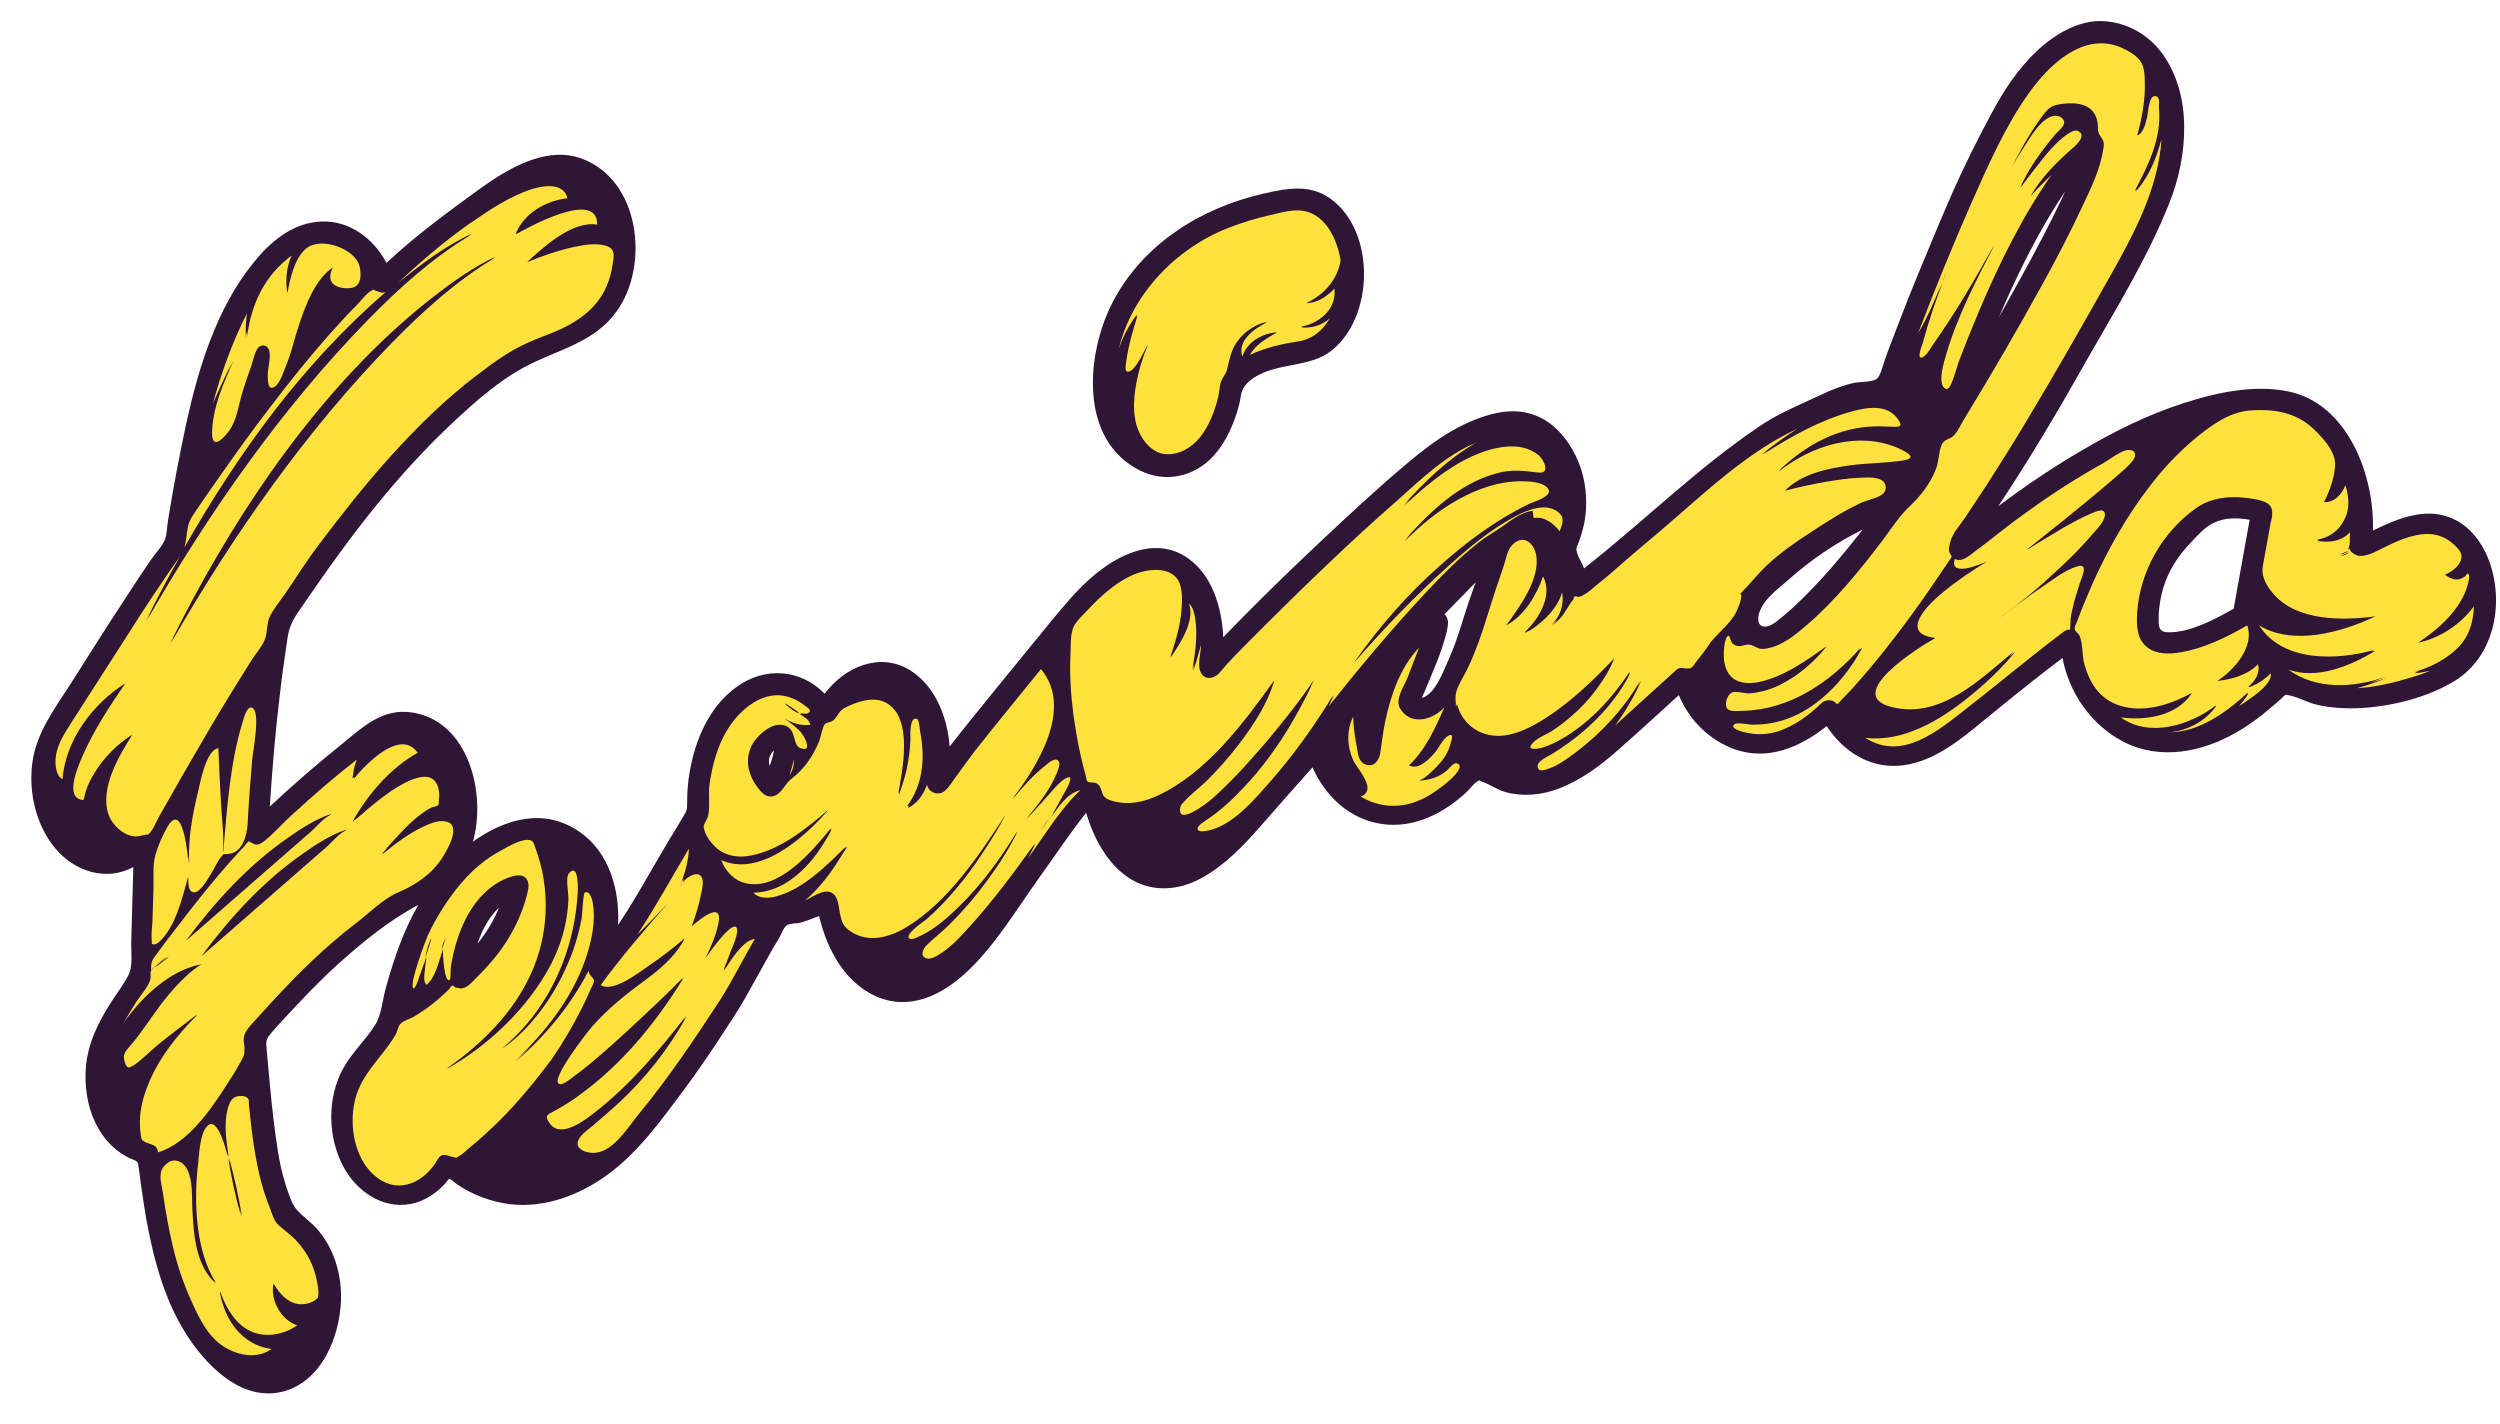<svg xmlns="http://www.w3.org/2000/svg" fill="none" viewBox="0 0 72 41" height="41" width="72">
<path fill="#FFE13E" d="M64.63 17.73C63.89 18.16 61.88 19.13 61.88 17.96C61.88 16.48 62.52 15.72 63.33 14.98C63.94 14.42 64.89 14.66 65.17 14.73L64.63 17.73ZM56.04 12.33C58.37 5.43 60.29 4.08 60.29 4.08C60.29 5.44 56.04 12.33 56.04 12.33ZM50.63 18.34C49.74 17.91 50.63 16.13 54.63 14.46C54.64 14.46 51.53 18.77 50.63 18.34ZM42.69 17.16C42.69 17.16 41.57 21.35 40.56 20.24C40.56 20.24 41.56 17.85 41.37 17.92C41.19 18 39.74 18.5 39.42 21.73C39.42 21.73 39.06 20.12 39.42 19.59C39.42 19.59 37.63 20.85 39.07 22.66C39.07 22.66 38.17 22.57 37.91 21.29C37.91 21.29 41.66 16.39 43.25 15.55L42.69 17.16ZM22.16 22.64C22.16 22.64 21.37 21.92 22.16 21.31C22.96 20.7 22.43 22.57 22.16 22.64ZM13.2 28.18C13.2 28.18 13.34 25.96 14.86 25.53C14.86 25.53 14.7 26.92 13.2 28.18ZM71.49 16.46C71.25 15.62 70.67 15.09 69.98 15.09C69.95 15.09 69.88 15.09 69.85 15.1C69.58 15.13 69.3 15.2 69 15.33C68.78 15.42 68.56 15.53 68.35 15.64C68.3 15.67 68.25 15.69 68.22 15.7C68.2 15.7 68.18 15.71 68.16 15.71C68.12 15.72 68.08 15.73 68.03 15.74C68.31 13.27 66.9 12.13 66.86 12.1C66.36 11.59 65.77 11.49 65.09 11.51C61.7 11.57 57.53 14.99 57.27 15.21C57 15.43 56.73 15.63 56.46 15.82C56.48 15.74 56.49 15.67 56.51 15.59C57.11 14.74 57.69 13.86 58.24 12.97C58.84 11.99 59.45 10.96 60.03 9.92C60.41 9.26 60.79 8.6 61.16 7.94C61.57 7.21 61.94 6.44 62.26 5.61C62.38 5.3 62.47 4.94 62.54 4.55C62.61 4.13 62.63 3.72 62.6 3.33C62.56 2.74 62.38 2.21 62.09 1.78C61.88 1.47 61.51 1.09 60.91 0.96C60.56 0.86 60.19 0.89 59.86 1.05C59.75 1.1 59.64 1.15 59.52 1.2C59.44 1.24 59.37 1.28 59.29 1.33C58.7 1.77 58.18 2.39 57.76 3.16C57.44 3.75 57.14 4.33 56.86 4.9C56.57 5.51 56.3 6.13 56.06 6.72L55.34 8.47C54.99 9.35 54.66 10.22 54.34 11.07C54.32 11.12 54.3 11.18 54.28 11.23C54.23 11.23 54.15 11.23 54.1 11.23C53.55 11.26 53.03 11.41 52.54 11.66L51.66 12.06C51.29 12.23 50.94 12.44 50.6 12.69C50.13 13 49.67 13.34 49.24 13.7C48.9 13.98 46.63 15.91 46.28 16.21C46 16.46 45.71 16.69 45.42 16.9C45.34 16.51 45.2 16.16 44.99 15.87C45.04 15.78 45.08 15.7 45.12 15.6C45.5 14.71 45.47 13.35 44.48 12.49C44.41 12.43 44.34 12.38 44.26 12.34C43.81 12.1 43.3 12.09 42.69 12.33C42.33 12.47 41.93 12.62 41.56 12.9C39.36 14.57 35.14 18.82 34.91 19.13C34.88 19.16 34.86 19.2 34.84 19.23C34.88 18.95 34.9 18.67 34.89 18.4C34.89 18.38 34.89 18.36 34.89 18.34C34.79 16.78 33.95 16.07 33.21 16.12C32.82 16.13 32.41 16.29 32.01 16.58C31.71 16.79 31.41 17.05 31.13 17.35C30.87 17.63 27.67 21.58 27.48 21.86C27.34 22.07 27.19 22.27 27.07 22.43C27.04 22.47 27.01 22.5 26.98 22.54C27.19 21.18 26.75 20.37 26.46 20C26.16 19.62 25.76 19.41 25.35 19.41C24.92 19.41 24.5 19.63 24.09 20.07C24.01 20.16 23.94 20.25 23.88 20.36C23.84 20.43 23.8 20.49 23.76 20.56C23.3 19.88 22.63 19.59 21.93 19.79C21.89 19.8 21.85 19.82 21.81 19.84C21.04 20.17 20.48 20.93 20.22 21.98C20.1 22.48 20.05 22.98 20.08 23.46C19.93 23.7 18.27 26.49 18.18 26.64C17.93 27.03 17.67 27.4 17.39 27.75C17.33 27.82 17.27 27.9 17.21 27.97C17.23 27.91 17.25 27.85 17.27 27.79C17.42 27.28 17.49 26.77 17.46 26.26C17.42 25.38 17.03 24.64 16.43 24.25C15.86 23.86 15.2 23.81 14.55 24.11C14.12 24.31 13.76 24.53 13.45 24.81C13.44 24.82 13.42 24.84 13.4 24.85C12.87 25.36 12.41 26 12.04 26.74C11.73 27.37 11.23 28.92 11.12 29.63C10.92 29.94 10.41 30.51 10.21 30.86C9.81 31.46 9.69 32.29 9.91 33.07C10.12 33.84 10.61 34.37 11.25 34.5C11.33 34.51 11.4 34.52 11.48 34.52C12.02 34.52 12.51 34.18 12.84 33.61C13.09 33.85 13.35 34.05 13.64 34.18C14.09 34.4 14.56 34.52 15.03 34.52H15.16C15.65 34.5 16.14 34.36 16.63 34.12C17.09 33.89 17.52 33.57 17.91 33.18C17.93 33.16 17.96 33.13 17.98 33.11C18.66 32.34 19.33 31.49 19.98 30.58C19.99 30.56 20.01 30.54 20.02 30.53L20.99 29.04C21.06 28.94 21.91 27.41 22.02 27.21C22.16 26.98 22.29 26.75 22.43 26.55C22.45 26.53 22.46 26.5 22.48 26.48C22.67 26.48 22.86 26.45 23.05 26.38C23.3 26.3 23.55 26.19 23.8 26.06C23.85 26.41 23.94 26.75 24.06 27.06C24.23 27.52 24.48 27.9 24.78 28.17C25.36 28.72 26.09 28.85 26.76 28.51C27.17 28.3 27.56 27.99 27.93 27.58C28.23 27.24 28.52 26.86 28.79 26.44C28.79 26.44 30.78 23.68 30.83 23.6C31.01 23.37 31.2 23.14 31.41 22.91C31.42 22.9 31.42 22.9 31.43 22.89C31.43 22.91 31.44 22.92 31.44 22.94C31.6 23.72 31.89 24.35 32.28 24.81C32.63 25.21 33.05 25.42 33.52 25.42C33.84 25.42 34.17 25.32 34.54 25.1C35.04 24.78 35.52 24.37 35.95 23.87C36.3 23.46 37.72 21.86 37.91 21.63C38.13 22.39 38.54 22.97 39.09 23.29C39.42 23.48 39.77 23.58 40.14 23.58C40.36 23.58 40.58 23.55 40.8 23.48C40.82 23.47 40.84 23.47 40.86 23.46C41.39 23.26 41.88 22.91 42.32 22.43C42.4 22.34 42.49 22.25 42.57 22.16C42.79 22.36 43.08 22.53 43.44 22.64C43.9 22.76 44.39 22.72 44.87 22.52C45.22 22.37 45.56 22.18 45.89 21.94C46.2 21.72 48.42 19.69 48.52 19.59C48.53 19.62 48.53 19.65 48.54 19.68C48.72 20.28 49.13 21.08 50.13 21.42C50.15 21.43 50.17 21.43 50.19 21.44C50.62 21.56 51.06 21.53 51.48 21.37C51.81 21.24 52.13 21.04 52.43 20.79C52.53 20.71 52.62 20.62 52.71 20.54C52.86 20.85 53.05 21.12 53.29 21.35C53.32 21.38 53.34 21.4 53.37 21.42C53.73 21.72 54.13 21.87 54.55 21.87C54.57 21.87 54.63 21.87 54.65 21.87C54.99 21.85 55.34 21.75 55.68 21.56C55.94 21.42 56.18 21.25 56.42 21.06C56.58 20.93 56.72 20.82 56.85 20.72C56.87 20.71 56.89 20.69 56.9 20.68C57.37 20.29 57.85 19.9 58.34 19.51C58.78 19.16 59.22 18.82 59.66 18.49C59.66 18.55 59.66 18.62 59.67 18.69C59.74 19.33 60 20.25 60.91 20.95C61.38 21.3 61.89 21.48 62.43 21.48H62.48C62.95 21.47 63.41 21.36 63.85 21.16C64.25 20.98 64.63 20.74 65 20.45C65.3 20.21 65.58 19.96 65.83 19.71C65.86 19.73 65.89 19.74 65.91 19.76C66.29 19.97 66.69 20.11 67.11 20.16C67.47 20.21 67.85 20.21 68.23 20.17C68.59 20.13 68.95 20.06 69.28 19.95L69.62 19.85C69.82 19.79 70.01 19.72 70.2 19.64C70.55 19.5 70.85 19.28 71.1 18.97C71.59 18.3 71.75 17.36 71.49 16.46Z"></path>
<path fill="#FFE13E" d="M32.96 13.28C33.18 13.39 33.4 13.45 33.63 13.45C34.19 13.45 34.72 13.08 35.03 12.49C35.26 12.09 35.41 11.63 35.47 11.12C35.66 10.84 35.89 10.64 36.17 10.52C36.6 10.33 37.03 10.21 37.46 10.17C37.96 10.12 38.42 9.76 38.7 9.18C38.91 8.74 39.01 8.24 38.98 7.72C38.98 7.67 38.97 7.61 38.97 7.56C38.84 6.49 38.2 5.74 37.39 5.74C37.17 5.74 36.98 5.77 36.79 5.83C36.1 5.96 35.41 6.18 34.74 6.49C34.7 6.51 34.66 6.53 34.62 6.56C34.37 6.71 34.11 6.89 33.84 7.09C33.53 7.33 33.24 7.6 32.98 7.89C32.68 8.23 32.43 8.63 32.22 9.08C31.97 9.61 31.82 10.2 31.78 10.81C31.78 10.83 31.78 10.86 31.78 10.89C31.73 11.97 32.19 12.89 32.96 13.28Z"></path>
<path fill="#FFE13E" d="M7.72 39.89C7.34 39.89 6.98 39.76 6.64 39.5C6.39 39.32 6.16 39.09 5.94 38.82C5.76 38.59 5.62 38.39 5.51 38.21C5.08 37.46 4.78 36.63 4.59 35.72C4.43 34.96 4.31 34.2 4.23 33.46C4.22 33.39 4.22 33.32 4.21 33.25C4.2 33.25 4.19 33.25 4.18 33.25C3.54 33.14 3.03 32.62 2.82 31.84C2.66 31.23 2.69 30.57 2.92 29.96C2.96 29.86 3 29.77 3.05 29.69C3.34 29.17 3.66 28.66 4.01 28.15C4.02 27.72 4.03 27.29 4.04 26.86C4.06 26.22 4.08 25.58 4.1 24.93C4.11 24.74 4.12 24.54 4.12 24.35C3.82 24.7 3.44 24.9 3.04 24.91C2.56 24.91 2.16 24.71 1.83 24.34C1.51 23.98 1.28 23.49 1.2 22.93C1.08 22.22 1.22 21.5 1.59 20.91C2.21 19.96 2.8 19.03 3.39 18.11C3.91 17.29 4.46 16.48 5.01 15.68C5.17 14.61 5.38 13.49 5.62 12.36C5.93 10.89 6.42 9.56 7.06 8.41C7.08 8.37 7.11 8.33 7.13 8.29C7.23 8.14 7.35 7.97 7.51 7.78C7.68 7.57 7.86 7.38 8.04 7.22C8.3 6.99 8.59 6.83 8.9 6.75C9.3 6.65 9.68 6.69 10.04 6.88C10.07 6.9 10.1 6.91 10.12 6.93C10.53 7.19 10.84 7.61 11.02 8.11C11.67 7.48 12.34 6.9 13.04 6.37C13.06 6.36 13.07 6.35 13.09 6.33C13.47 6.07 13.84 5.81 14.2 5.54C14.7 5.18 15.24 4.93 15.8 4.79C16.12 4.71 16.52 4.75 16.86 4.93C17.21 5.13 17.51 5.45 17.72 5.86C17.97 6.36 18.07 6.95 18 7.53C17.95 7.97 17.78 8.6 17.23 9.13C17.19 9.17 17.15 9.2 17.11 9.23C16.67 9.56 16.21 9.81 15.74 9.96C15.46 10.05 15.19 10.17 14.95 10.32C14.62 10.53 14.26 10.77 13.93 11.02C13.6 11.27 13.27 11.55 12.96 11.84C12.29 12.46 11.64 13.13 11.05 13.83C10.45 14.54 9.85 15.29 9.28 16.07C9.03 16.46 8.77 16.84 8.51 17.2C8.35 17.43 8.19 17.67 8.03 17.93C7.88 18.84 7.76 19.75 7.67 20.65C7.56 21.69 7.47 22.78 7.41 23.88C7.41 23.93 7.4 23.98 7.4 24.03C7.43 24 7.45 23.98 7.48 23.95C7.91 23.53 8.33 23.14 8.76 22.77C9.18 22.41 9.6 22.05 10.02 21.7C10.03 21.69 10.05 21.68 10.06 21.67C10.18 21.58 10.32 21.46 10.5 21.3C11.08 20.78 11.74 20.69 12.34 21.03C12.94 21.39 13.32 22.05 13.43 22.86C13.53 23.59 13.38 24.32 13.03 24.89C13 24.94 12.96 24.99 12.93 25.04C12.71 25.32 12.44 25.56 12.13 25.74C11.96 25.84 11.78 25.93 11.61 26C11.44 26.11 11.28 26.23 11.11 26.35L10.45 26.85C10.03 27.17 9.63 27.51 9.25 27.86C8.87 28.21 8.5 28.59 8.13 29C7.83 29.31 7.57 29.61 7.33 29.9C7.34 30.07 7.35 30.24 7.36 30.4C7.41 30.89 7.45 31.39 7.49 31.9C7.54 32.4 7.62 32.95 7.71 33.48C7.78 33.9 7.9 34.31 8.06 34.69C8.08 34.74 8.1 34.78 8.11 34.83C8.14 34.91 8.17 34.98 8.2 35.05C8.23 35.07 8.25 35.08 8.28 35.1C8.52 35.28 8.75 35.5 8.95 35.75C9.39 36.28 9.71 37.29 9.3 38.51C9.28 38.58 9.25 38.64 9.22 38.71C8.88 39.46 8.33 39.89 7.72 39.89Z"></path>
<path fill="#2F1536" d="M4.86 27.57C4.7 27.64 4.56 27.75 4.43 27.88C4.48 27.84 4.55 27.8 4.59 27.77C4.68 27.7 4.77 27.63 4.86 27.57Z"></path>
<path fill="#2F1536" d="M4.36 27.96C4.38 27.93 4.41 27.91 4.43 27.88C4.4 27.91 4.37 27.93 4.36 27.96Z"></path>
<path fill="#2F1536" d="M4.55 27.75C4.47 27.81 4.4 27.87 4.37 27.92C4.42 27.86 4.48 27.8 4.55 27.75Z"></path>
<path fill="#2F1536" d="M71.76 16.38C71.58 15.74 71.17 15.12 70.52 14.89C69.78 14.62 69 14.96 68.34 15.28C68.39 13.72 67.63 11.62 65.89 11.27C64.9 11.07 63.81 11.31 62.86 11.62C61.84 11.95 60.88 12.43 59.96 12.97C59.12 13.46 58.32 14 57.55 14.58C58.48 13.18 59.33 11.74 60.15 10.28C60.98 8.83 61.86 7.4 62.48 5.84C63.01 4.51 63.16 2.73 62.25 1.51C61.86 0.99 61.25 0.65 60.6 0.61C59.88 0.56 59.17 0.99 58.66 1.47C58.12 1.98 57.72 2.59 57.37 3.24C56.96 4 56.58 4.76 56.23 5.55C55.87 6.37 55.53 7.2 55.19 8.02C55.02 8.43 54.86 8.84 54.7 9.26C54.56 9.63 54.41 10 54.28 10.37C54.22 10.53 54.16 10.86 54.02 10.93C53.85 11.01 53.56 10.99 53.38 11.03C52.89 11.14 52.45 11.37 51.99 11.58C51.53 11.79 51.08 12 50.67 12.28C48.86 13.5 47.33 15.03 45.62 16.37C45.57 16.22 45.46 16.07 45.42 15.92C45.38 15.78 45.41 15.76 45.47 15.61C45.56 15.36 45.63 15.11 45.66 14.85C45.72 14.34 45.66 13.81 45.47 13.33C45.26 12.8 44.87 12.27 44.35 12.02C43.75 11.73 43.12 11.84 42.52 12.07C41.52 12.46 40.76 13.14 39.96 13.83C39.12 14.57 38.3 15.34 37.49 16.11C36.72 16.84 35.97 17.59 35.23 18.35C35.19 17.48 34.9 16.49 34.11 16.01C33.21 15.47 32.18 15.99 31.47 16.6C31.01 16.99 30.64 17.45 30.25 17.92C29.74 18.54 29.24 19.16 28.73 19.78C28.27 20.35 27.8 20.92 27.35 21.5C27.29 20.68 26.95 19.77 26.22 19.31C25.35 18.76 24.32 19.21 23.75 19.98C23.05 19.26 22.02 19.2 21.22 19.78C20.42 20.35 20.02 21.31 19.86 22.25C19.81 22.53 19.79 22.81 19.79 23.1C19.79 23.28 19.79 23.34 19.7 23.48C19.56 23.72 19.42 23.95 19.27 24.19C18.78 25.01 18.33 25.85 17.8 26.64C17.85 25.65 17.56 24.57 16.71 23.97C15.69 23.25 14.56 23.57 13.62 24.24C14.01 22.88 13.51 20.77 11.87 20.52C11.03 20.39 10.47 20.92 9.87 21.41C9.15 21.99 8.44 22.6 7.77 23.23C7.84 22.15 7.93 21.07 8.06 20C8.12 19.46 8.2 18.92 8.28 18.38C8.32 18.1 8.4 17.92 8.55 17.68C8.7 17.46 8.85 17.25 9 17.03C10.19 15.3 11.47 13.65 13 12.21C13.71 11.54 14.51 10.83 15.41 10.42C16.27 10.02 17.19 9.78 17.77 8.95C18.71 7.63 18.43 5.19 16.76 4.57C15.74 4.19 14.64 4.85 13.83 5.43C12.89 6.11 11.98 6.78 11.13 7.57C10.76 6.87 10.07 6.35 9.26 6.38C8.43 6.41 7.78 6.96 7.29 7.58C6.25 8.86 5.72 10.58 5.37 12.17C5.17 13.1 4.99 14.04 4.84 14.98C4.81 15.15 4.81 15.39 4.75 15.54C4.67 15.74 4.47 15.94 4.35 16.12C4.08 16.51 3.82 16.91 3.56 17.31C3.04 18.1 2.54 18.9 2.03 19.7C1.57 20.42 1.04 21.11 0.93 21.98C0.82 22.83 1.04 23.77 1.59 24.43C2.14 25.09 3.05 25.4 3.84 24.97C3.82 25.68 3.8 26.39 3.78 27.1C3.77 27.41 3.84 27.83 3.69 28.1C3.53 28.41 3.3 28.69 3.12 28.99C2.8 29.52 2.55 30.03 2.48 30.66C2.42 31.26 2.51 31.89 2.79 32.42C3.01 32.85 3.37 33.21 3.82 33.39C3.99 33.46 3.97 33.48 4 33.67C4.02 33.82 4.04 33.97 4.06 34.12C4.11 34.46 4.16 34.81 4.22 35.15C4.44 36.34 4.77 37.56 5.46 38.57C6.05 39.44 7.05 40.4 8.21 40.06C9.28 39.74 9.78 38.49 9.82 37.46C9.84 36.95 9.74 36.44 9.52 35.98C9.43 35.79 9.31 35.61 9.18 35.45C8.99 35.21 8.72 35.05 8.53 34.82C8.38 34.64 8.3 34.33 8.22 34.1C8.12 33.78 8.05 33.46 8 33.13C7.9 32.5 7.83 31.86 7.77 31.22C7.74 30.85 7.7 30.49 7.67 30.12C7.66 29.93 7.7 29.89 7.82 29.74C7.94 29.61 8.05 29.47 8.18 29.34C8.68 28.8 9.18 28.27 9.72 27.78C10.42 27.15 11.21 26.5 12.05 26.06C11.62 26.8 11.35 27.6 11.12 28.42C11.02 28.76 10.99 29.22 10.81 29.51C10.54 29.94 10.16 30.29 9.9 30.74C9.41 31.61 9.43 32.75 9.9 33.62C10.31 34.37 11.14 34.9 12 34.63C12.2 34.57 12.39 34.46 12.56 34.33C12.65 34.26 12.73 34.18 12.81 34.1C12.81 34.1 12.92 33.95 12.94 33.95C12.98 33.95 13.12 34.08 13.15 34.1C13.6 34.41 14.14 34.61 14.68 34.68C15.69 34.8 16.69 34.42 17.5 33.83C18.39 33.18 19.06 32.24 19.71 31.37C20.08 30.87 20.43 30.36 20.77 29.84C21.01 29.47 21.26 29.1 21.48 28.71C21.74 28.25 21.99 27.79 22.25 27.33C22.31 27.23 22.37 27.13 22.43 27.03C22.49 26.93 22.57 26.7 22.67 26.64C22.76 26.59 22.96 26.6 23.06 26.57C23.24 26.52 23.42 26.45 23.59 26.38C23.82 27.37 24.38 28.41 25.4 28.76C26.37 29.09 27.28 28.55 27.95 27.89C28.72 27.13 29.29 26.17 29.92 25.29C30.37 24.67 30.8 24.01 31.28 23.41C31.49 24.11 31.87 24.85 32.49 25.27C33.14 25.71 33.93 25.66 34.6 25.29C35.26 24.93 35.8 24.37 36.29 23.81C36.79 23.24 37.29 22.67 37.8 22.1C38.17 22.93 38.86 23.59 39.79 23.73C40.73 23.87 41.61 23.41 42.27 22.78C42.35 22.7 42.45 22.56 42.54 22.51C42.63 22.46 42.56 22.46 42.68 22.51C42.91 22.59 43.11 22.74 43.35 22.81C43.85 22.95 44.39 22.9 44.87 22.72C45.53 22.47 46.08 22.06 46.6 21.6C47.19 21.08 47.77 20.55 48.35 20.02C48.65 20.74 49.22 21.31 49.96 21.58C50.93 21.92 51.86 21.51 52.61 20.91C52.95 21.44 53.47 21.87 54.1 22.01C54.76 22.16 55.43 21.94 55.99 21.6C56.57 21.25 57.08 20.78 57.61 20.36C58.2 19.88 58.79 19.41 59.4 18.95C59.59 19.96 60.23 20.88 61.15 21.36C62.21 21.91 63.44 21.66 64.43 21.08C64.69 20.93 64.93 20.76 65.16 20.58C65.28 20.48 65.4 20.38 65.52 20.28C65.58 20.23 65.63 20.18 65.69 20.13C65.82 20.01 65.79 19.99 65.95 20.03C66.22 20.09 66.47 20.24 66.74 20.3C67.05 20.37 67.37 20.4 67.69 20.4C68.62 20.4 69.77 20.15 70.59 19.67C71.73 19.05 72.11 17.62 71.76 16.38ZM6.11 12.4C6.14 11.71 6.44 11 6.74 10.38C6.68 10.5 6.62 10.62 6.56 10.74C6.61 10.62 6.67 10.5 6.72 10.38C6.5 10.79 6.31 11.21 6.13 11.63C6.37 10.74 6.69 9.86 7.11 9.03C7.08 9.26 7.07 9.49 7.08 9.73C7.09 9.66 7.1 9.58 7.12 9.51C7.12 9.57 7.12 9.63 7.12 9.69C7.23 8.76 7.63 7.92 8.4 7.36C8.25 7.69 8.21 8.09 8.28 8.45C8.28 8.44 8.28 8.44 8.28 8.44C8.35 8.03 8.49 7.4 8.84 7.14C9.26 6.82 10.21 7.16 10.35 7.65C10.41 7.87 10.42 8.2 10.17 8.28C10.01 8.33 9.73 8.3 9.6 8.18C9.46 8.05 9.51 7.84 9.59 7.7C9.08 8.04 8.81 8.77 8.62 9.33C8.48 9.74 8.4 10.15 8.23 10.55C8.17 10.7 8.06 11.05 7.91 11.14C7.73 11.25 7.72 11.03 7.71 10.87C7.7 10.63 7.8 10.35 7.76 10.12C7.73 9.97 7.58 9.89 7.45 10C7.34 10.1 7.29 10.39 7.24 10.53C7.15 10.77 7.07 11.02 6.99 11.27C6.87 11.65 6.83 12.1 6.59 12.42C6.37 12.71 6.08 12.95 6.11 12.4ZM5.42 15.14C5.46 14.97 5.55 14.85 5.65 14.7C5.84 14.42 6.03 14.14 6.23 13.86C6.74 13.13 7.26 12.4 7.81 11.69C8.34 10.99 8.89 10.31 9.47 9.65C9.74 9.35 10.01 9.05 10.29 8.77C10.4 8.66 10.56 8.44 10.7 8.37C10.81 8.32 10.72 8.34 10.84 8.38C10.94 8.41 11 8.45 11.11 8.41C8.73 10.46 6.85 13.06 5.31 15.77C5.37 15.58 5.37 15.35 5.42 15.14ZM3.13 23.47C2.86 22.7 3.43 21.77 3.81 21.16C3.38 21.42 2.97 21.84 2.71 22.28C2.61 22.44 2.53 22.61 2.47 22.79C2.45 22.84 2.43 23.02 2.39 23.04C2.37 23.05 2.32 23.02 2.3 23.02C1.88 22.88 2.28 22 2.37 21.79C2.69 21.05 3.16 20.33 3.61 19.68C2.67 20.27 1.89 21.31 1.8 22.44C1.65 22.37 1.62 22.17 1.6 22.03C1.57 21.57 1.8 21.21 2.03 20.85C2.57 20 3.12 19.16 3.66 18.31C4.15 17.53 4.66 16.77 5.19 16.01C4.84 16.63 4.51 17.26 4.2 17.89C4.25 17.81 4.29 17.73 4.34 17.65C4.31 17.72 4.27 17.79 4.24 17.85C6.01 14.77 8.11 11.76 10.59 9.22C11.49 8.3 12.46 7.42 13.57 6.76C13.54 6.77 13.51 6.79 13.48 6.8C13.52 6.77 13.57 6.74 13.61 6.72C12.84 7.07 12.13 7.61 11.47 8.14C12.11 7.54 12.81 6.94 13.51 6.45C14.08 6.06 14.67 5.65 15.34 5.44C15.66 5.34 16.25 5.26 16.34 5.71C15.72 5.78 15.09 6.14 14.85 6.74C14.87 6.72 14.88 6.72 14.87 6.74C15.14 6.59 17.21 5.42 17.2 6.47C16.49 6.35 15.67 7.1 15.19 7.54C15.2 7.54 15.2 7.54 15.18 7.55C15.62 7.37 16.08 7.21 16.54 7.11C16.84 7.05 17.22 6.98 17.51 7.1C17.74 7.2 17.67 7.43 17.64 7.64C17.61 7.84 17.56 8.03 17.48 8.22C17.29 8.68 16.96 9.01 16.54 9.27C16.11 9.54 15.64 9.67 15.18 9.88C14.67 10.11 14.21 10.44 13.77 10.78C12.85 11.47 12.03 12.28 11.26 13.13C10.51 13.96 9.82 14.84 9.15 15.73C8.81 16.18 8.51 16.67 8.19 17.13C8.05 17.33 7.86 17.56 7.76 17.78C7.67 17.99 7.71 18.25 7.61 18.46C7.51 18.67 7.33 18.87 7.21 19.07C7.06 19.31 6.91 19.55 6.76 19.79C6.49 20.23 6.22 20.67 5.96 21.12C5.49 21.92 5.03 22.72 4.58 23.52C4.5 23.66 4.43 23.86 4.32 23.98C4.24 24.07 4.3 24.02 4.2 24.04C4.1 24.06 3.99 24.09 3.9 24.09C3.57 24.08 3.23 23.76 3.13 23.47ZM5.42 25.25C5.25 25.85 5.06 26.7 4.58 27.13C4.55 27.16 4.48 27.2 4.44 27.2C4.34 27.19 4.38 27.17 4.37 27.08C4.35 26.91 4.38 26.72 4.39 26.55C4.4 26.23 4.41 25.91 4.42 25.59C4.43 25.27 4.39 24.91 4.48 24.61C4.56 24.33 4.69 24.04 4.83 23.8C5.27 23.06 5.41 24.63 5.43 24.89C5.43 24.81 5.42 24.72 5.43 24.64C5.44 24.71 5.44 24.79 5.45 24.86C5.41 24.18 5.54 23.47 5.7 22.82C5.76 22.57 5.93 21.59 6.29 21.55C6.31 22.05 6.33 22.55 6.36 23.05C6.38 23.53 6.46 24.05 6.42 24.53C6.42 24.52 6.42 24.52 6.43 24.52C6.43 24.53 6.43 24.54 6.43 24.56C6.43 24.55 6.43 24.53 6.43 24.52C6.54 23.29 6.62 22 6.98 20.82C7.01 20.73 7.1 20.33 7.25 20.38C7.53 20.46 7.27 21.7 7.26 21.91C7.21 22.52 7.16 23.14 7.13 23.75C7.11 24.06 6.98 24.55 6.6 24.59C6.38 24.62 6.48 24.55 6.36 24.69C6.24 24.84 6.16 25.05 6.05 25.21C5.97 25.33 5.76 25.72 5.58 25.7C5.39 25.68 5.43 25.36 5.42 25.25C5.42 25.29 5.42 25.29 5.42 25.25ZM7.77 34.78C7.84 34.96 7.88 35.15 8.03 35.29C8.21 35.45 8.4 35.58 8.56 35.76C8.86 36.09 9.05 36.47 9.13 36.91C9.15 37.02 9.18 37.16 9.17 37.27C9.15 37.42 9.17 37.36 9.08 37.44C9 37.51 8.85 37.55 8.75 37.56C8.35 37.6 8.06 37.28 7.88 36.97C7.77 37.42 8.09 38.02 8.56 38.17C8.2 38.42 7.71 38.53 7.29 38.37C6.82 38.19 6.53 37.71 6.36 37.25C6.42 37.36 6.33 37.14 6.34 37.25C6.35 37.3 6.36 37.35 6.37 37.4C6.42 37.58 6.48 37.76 6.57 37.93C6.82 38.42 7.26 38.78 7.82 38.85C7.33 39.21 6.62 38.98 6.22 38.61C5.89 38.3 5.67 37.83 5.49 37.42C5.28 36.95 5.11 36.45 4.99 35.95C4.86 35.42 4.77 34.88 4.69 34.35C4.66 34.12 4.55 33.82 4.7 33.62C4.81 33.48 4.95 33.38 5.13 33.44C5.59 33.59 5.52 34.45 5.54 34.82C5.58 35.56 5.63 36.44 6.22 36.97C6.2 36.94 6.12 36.85 6.21 36.93C5.8 36.28 5.67 35.42 5.65 34.67C5.64 34.27 5.66 33.87 5.71 33.47C5.74 33.21 5.76 32.62 5.98 32.42C6.28 32.14 6.52 33.17 6.57 33.33C6.56 33.29 6.56 33.24 6.55 33.2C6.56 33.24 6.58 33.29 6.59 33.33C6.52 32.89 6.44 32.37 6.56 31.93C6.59 31.81 6.64 31.67 6.76 31.6C6.84 31.56 6.98 31.55 7.06 31.58C7.19 31.64 7.16 31.67 7.17 31.82C7.27 32.81 7.39 33.85 7.77 34.78ZM11.47 25.7C11.04 25.88 10.62 26.31 10.25 26.59C9.4 27.24 8.64 27.98 7.91 28.77C7.73 28.97 7.55 29.16 7.37 29.36C7.23 29.52 7.05 29.68 7.02 29.89C7.01 30.01 7.05 30.13 7.04 30.25C7.04 30.4 7 30.46 6.92 30.6C6.8 30.82 6.67 31.03 6.53 31.24C6.07 31.96 5.42 32.92 4.55 33.19C4.53 32.95 4.33 32.97 4.18 32.89C4.06 32.83 4.07 32.79 4.05 32.65C4.04 32.57 4.03 32.48 4.03 32.39C4.02 32.03 4.1 31.67 4.23 31.33C4.53 30.52 5.09 29.82 5.7 29.21C5.68 29.22 5.59 29.31 5.66 29.23C5.27 29.52 4.88 29.82 4.5 30.13C4.35 30.25 3.83 30.78 3.69 30.74C3.62 30.72 3.57 30.53 3.57 30.47C3.56 30.31 3.66 30.23 3.75 30.12C4.06 29.76 4.32 29.35 4.61 28.96C4.94 28.52 5.39 28.02 5.8 27.77C4.87 27.95 4.07 28.73 3.55 29.47C3.68 29.25 3.81 29.04 3.94 28.83C4.06 28.65 4.27 28.42 4.33 28.21C4.35 28.14 4.32 28.02 4.35 27.96L4.36 27.95L4.35 27.96C4.35 27.95 4.36 27.93 4.37 27.91C4.37 27.92 4.36 27.92 4.35 27.93C4.35 27.75 4.36 27.67 4.48 27.52C4.58 27.38 4.69 27.24 4.79 27.1C5.04 26.78 5.29 26.45 5.54 26.13C6.01 25.53 6.5 24.94 7.02 24.39C7.05 24.36 7.13 24.24 7.17 24.23C7.16 24.23 7.34 24.32 7.34 24.32C7.46 24.34 7.54 24.28 7.63 24.21C7.91 23.98 8.16 23.69 8.44 23.44C9.03 22.9 9.64 22.37 10.27 21.88C10.23 22.01 10.18 22.16 10.17 22.3C10.17 22.36 10.11 22.48 10.2 22.37C10.2 22.39 10.2 22.41 10.19 22.43C10.49 22.06 11.52 20.95 12.03 21.68C11.24 22.12 10.59 22.88 10.15 23.67C10.22 23.61 10.17 23.65 10.28 23.57C10.38 23.49 10.48 23.4 10.58 23.31C10.75 23.17 10.92 23.03 11.1 22.9C11.33 22.73 11.58 22.57 11.85 22.46C12.08 22.37 12.39 22.29 12.55 22.53C12.65 22.67 12.66 22.89 12.64 23.05C12.64 23.08 12.64 23.16 12.62 23.19C12.6 23.22 12.46 23.24 12.42 23.26C12.29 23.32 12.18 23.41 12.07 23.49C11.8 23.7 11.57 23.95 11.34 24.2C11.26 24.29 11.17 24.38 11.1 24.48C11.08 24.5 10.96 24.62 11.05 24.55C11.03 24.57 11.01 24.59 10.99 24.62C11.37 24.31 11.77 24 12.21 23.8C12.4 23.71 12.66 23.6 12.88 23.67C13.28 23.79 12.89 24.47 12.74 24.7C12.44 25.18 11.96 25.49 11.47 25.7ZM14.4 32.26C14.11 32.55 13.8 32.83 13.48 33.09C13.4 33.16 13.32 33.24 13.23 33.29C13.16 33.33 13.13 33.35 13.13 33.36C13.13 33.35 13.14 33.34 13.08 33.33C12.89 33.3 12.73 33.16 12.6 33.4C12.24 34.03 11.52 34.4 10.88 33.93C10.26 33.48 10.07 32.57 10.19 31.85C10.32 30.99 10.96 30.52 11.38 29.82C11.45 29.71 11.46 29.54 11.55 29.47C11.63 29.39 11.8 29.35 11.9 29.29C12.25 29.09 12.58 28.83 12.87 28.55C12.9 28.52 12.93 28.5 12.95 28.47C13 28.37 13.05 28.36 13.11 28.44C13.18 28.44 13.24 28.48 13.32 28.46C13.5 28.43 13.66 28.21 13.79 28.09C14.09 27.79 14.36 27.47 14.59 27.11C14.85 26.7 15.06 26.24 15.18 25.76C15.2 25.67 15.23 25.56 15.22 25.47C15.16 25.04 14.67 25.25 14.43 25.37C13.96 25.62 13.62 26.04 13.39 26.51C13.18 26.94 13.05 27.41 12.98 27.88C12.98 27.91 12.98 28.19 12.96 28.21C12.8 28.37 12.74 27.44 12.76 27.32C12.69 27.53 12.56 28.08 12.36 28.29C12.28 28.38 12.28 28.39 12.23 28.27C12.2 28.17 12.23 28.01 12.24 27.9C12.25 27.84 12.25 27.77 12.26 27.71C12.26 27.69 12.3 27.52 12.27 27.62C12.3 27.45 12.23 27.72 12.21 27.76C12.17 27.87 12.13 27.98 12.09 28.09C12.05 28.2 12.01 28.37 11.92 28.47C11.74 28.44 12.27 27.05 12.32 26.94C12.57 26.41 12.89 25.9 13.27 25.45C13.6 25.06 13.98 24.73 14.44 24.49C14.64 24.38 15.05 24.13 15.28 24.2C15.37 24.22 15.38 24.32 15.42 24.42C15.86 25.6 15.81 26.93 15.28 28.07C14.77 29.18 13.88 30.06 12.9 30.75C12.92 30.74 12.94 30.73 12.96 30.71C12.93 30.74 12.89 30.76 12.86 30.79C13.98 30.16 15.02 29.2 15.69 28.09C15.95 27.66 16.15 27.2 16.26 26.72C16.32 26.45 16.36 26.18 16.37 25.91C16.38 25.74 16.28 25.28 16.38 25.16C16.65 24.83 16.65 25.53 16.64 25.68C16.62 26.05 16.57 26.43 16.49 26.79C16.2 28.1 15.52 29.32 14.47 30.18C14.6 30.09 14.72 29.98 14.84 29.87C14.72 29.99 14.59 30.1 14.46 30.21C15.28 29.63 15.92 28.74 16.32 27.83C16.52 27.39 16.66 26.93 16.75 26.46C16.77 26.36 16.79 25.74 16.84 25.71C16.98 25.62 17.06 25.92 17.07 25.99C17.17 26.53 17.03 27.15 16.85 27.66C16.46 28.77 15.7 29.73 14.85 30.54C15.01 30.4 15.16 30.26 15.31 30.11C15.16 30.27 15 30.43 14.84 30.58C15.69 29.86 16.44 28.95 16.95 27.96C16.96 28.1 17.11 28.16 17.11 28.25C17.11 28.31 17.04 28.42 17.02 28.47C16.94 28.65 16.86 28.83 16.77 29.01C16.51 29.53 16.21 30.04 15.88 30.52C15.42 31.13 14.94 31.72 14.4 32.26ZM13.75 27.18C13.87 26.82 14.07 26.42 14.37 26.14C14.25 26.44 14.06 26.8 13.75 27.18ZM20.74 28.8C20 29.93 19.26 31.04 18.4 32.08C18.09 32.46 17.68 33.15 17.15 33.2C16.91 33.23 16.51 33.09 16.67 32.81C16.75 32.66 16.93 32.54 17.06 32.43C17.29 32.23 17.53 32.03 17.76 31.82C18.57 31.08 19.25 30.22 19.78 29.26C19.74 29.31 19.7 29.36 19.67 29.4C19.7 29.36 19.72 29.31 19.75 29.27C18.98 30.26 18.13 31.26 17.14 32.03C16.86 32.25 16.15 32.81 15.83 32.35C15.68 32.13 15.75 32.11 15.94 32.01C16.22 31.86 16.49 31.69 16.74 31.5C17.94 30.62 18.91 29.43 19.69 28.16C19.67 28.18 19.65 28.2 19.63 28.21C19.67 28.15 19.61 28.22 19.6 28.23C19.54 28.28 19.49 28.34 19.44 28.39C19.25 28.58 19.06 28.76 18.86 28.95C18.33 29.45 17.8 29.95 17.25 30.42C17.02 30.62 16.79 30.81 16.54 30.99C16.46 31.05 16.22 31.26 16.11 31.22C15.81 31.12 16.96 29.67 17.04 29.58C17.46 29.1 17.94 28.7 18.46 28.32C18.95 27.96 19.44 27.58 19.72 27.02C19.39 27.3 19.05 27.57 18.69 27.81C18.41 28 17.66 28.6 17.3 28.37C17.9 27.55 18.57 26.77 19.24 26.01C19.09 26.17 19.17 26.09 19.2 26.05C18.93 26.34 18.65 26.63 18.36 26.91C18.89 26.11 19.35 25.26 19.84 24.44C19.83 24.77 19.74 25.11 19.62 25.41C19.65 25.36 19.73 25.23 19.66 25.42C19.75 25.28 20.08 25.06 20.2 25.25C20.28 25.37 20.22 25.62 20.19 25.75C20.13 26.07 20.03 26.38 19.92 26.68C20.11 26.51 20.83 25.9 20.69 26.6C20.62 26.94 20.47 27.28 20.32 27.59C20.38 27.51 21.06 26.52 21.21 26.71C21.3 26.83 21.09 27.29 21.04 27.41C20.98 27.58 20.91 27.76 20.84 27.93C20.91 27.84 20.85 27.94 20.84 27.97C21.02 27.71 21.37 27.09 21.74 27.04C21.4 27.62 21.1 28.23 20.74 28.8ZM30.59 23.34C30.24 23.78 29.93 24.27 29.6 24.73C29.68 24.58 29.76 24.43 29.83 24.28C29.8 24.32 29.78 24.35 29.75 24.39C29.76 24.36 29.78 24.34 29.79 24.31C29.21 25.12 28.61 25.93 27.94 26.67C27.67 26.97 27.38 27.29 27.03 27.5C26.95 27.55 26.79 27.64 26.68 27.6C26.48 27.54 26.59 27.31 26.69 27.22C26.91 27 27.17 26.81 27.39 26.58C27.76 26.21 28.1 25.81 28.41 25.39C28.75 24.93 29.07 24.44 29.32 23.92C29.3 23.96 29.27 24 29.25 24.03C29.26 24 29.28 23.98 29.29 23.95C28.82 24.72 28.28 25.46 27.64 26.09C27.3 26.42 26.93 26.76 26.49 26.96C26.43 26.99 26.28 27.07 26.21 27.04C25.99 26.95 26.6 26.54 26.69 26.47C27.3 25.93 27.82 25.29 28.27 24.61C28.52 24.24 28.76 23.85 28.97 23.45C28.23 24.58 27.33 25.96 26.11 26.7C25.62 27 25 27.17 24.49 26.82C24.3 26.69 24.25 26.58 24.2 26.35C24.15 26.15 24.16 25.82 23.95 25.71C23.72 25.59 23.4 25.84 23.19 25.93C23.54 25.63 23.83 25.27 24.08 24.89C24.16 24.76 24.24 24.64 24.32 24.51C24.36 24.45 24.48 24.29 24.32 24.45C24.33 24.43 24.34 24.4 24.36 24.38C23.81 24.93 23.12 25.62 22.34 25.82C22.14 25.87 21.86 25.89 21.7 25.71C22.41 25.7 22.99 25.25 23.42 24.72C23.58 24.52 23.72 24.3 23.85 24.08C23.88 24.02 23.92 23.96 23.94 23.9C23.95 23.88 23.96 23.87 23.96 23.85C23.95 23.9 23.92 23.9 23.91 23.88C23.39 24.51 22.44 25.65 21.49 25.44C21.15 25.37 20.89 25.09 20.77 24.77C21.89 25.28 23.2 24.09 23.87 23.31C23.23 23.86 22.47 24.48 21.62 24.64C21.27 24.71 20.9 24.66 20.62 24.41C20.49 24.29 20.34 24.1 20.29 23.92C20.25 23.77 20.26 23.79 20.32 23.66C20.35 23.59 20.39 23.54 20.4 23.47C20.45 23.2 20.4 22.9 20.43 22.62C20.47 22.33 20.53 22.03 20.62 21.75C20.76 21.31 20.98 20.88 21.32 20.54C21.63 20.23 22.05 19.98 22.51 20.03C22.76 20.06 22.99 20.17 23.19 20.33C23.28 20.4 23.4 20.46 23.27 20.54C23.2 20.59 22.99 20.5 23.08 20.57C22.96 20.54 23.13 20.62 23.16 20.65C23.2 20.68 23.27 20.72 23.29 20.77C23.36 20.89 23.37 20.88 23.19 20.88C22.98 20.88 22.78 20.8 22.6 20.7C22.76 20.81 22.91 20.93 23.05 21.07C23.15 21.17 23.44 21.7 23.04 21.54C22.84 21.46 22.92 21.06 22.68 20.93C22.37 20.75 22.01 21.02 21.81 21.24C21.42 21.67 21.48 22.25 21.83 22.69C21.92 22.81 22.03 22.94 22.19 22.94C22.48 22.94 22.59 22.59 22.78 22.44C23.16 22.15 23.41 21.79 23.59 21.35C23.63 21.26 23.69 20.91 23.76 20.85C23.83 20.79 23.95 20.81 24.04 20.71C24.15 20.57 24.18 20.46 24.34 20.38C24.68 20.21 25.15 20.04 25.52 20.24C26.31 20.67 25.99 22.19 25.87 22.86C25.88 22.84 25.89 22.82 25.9 22.8C25.86 23 25.93 22.78 25.95 22.72C26.01 22.54 26.07 22.35 26.11 22.16C26.17 21.88 26.21 21.59 26.22 21.31C26.22 21.23 26.18 20.6 26.42 20.71C26.47 20.74 26.49 21.01 26.5 21.07C26.54 21.26 26.56 21.46 26.57 21.66C26.59 22.22 26.46 22.77 26.12 23.22C26.14 23.21 26.16 23.21 26.18 23.2C26.08 23.34 26.28 23.2 26.32 23.16C26.5 23.02 26.62 22.81 26.7 22.6C26.74 22.82 27 22.92 27.18 22.8C27.31 22.71 27.42 22.52 27.51 22.4C27.69 22.15 27.87 21.9 28.06 21.65C28.69 20.85 29.34 20.06 29.98 19.27C30.93 20.41 29.86 22.1 29.13 23.04C29.17 22.99 29.21 22.95 29.25 22.9C29.22 22.94 29.2 22.97 29.17 23.01C29.45 22.67 29.75 22.33 30.09 22.06C30.19 21.98 30.41 21.77 30.5 21.94C30.54 22.02 30.46 22.2 30.43 22.28C30.24 22.75 29.89 23.18 29.57 23.57C29.61 23.53 29.65 23.48 29.69 23.44C29.64 23.5 29.6 23.55 29.55 23.61C29.74 23.4 29.93 23.19 30.12 22.98C30.22 22.88 30.64 22.33 30.82 22.39C30.85 22.52 30.7 22.75 30.64 22.86C30.52 23.09 30.39 23.32 30.25 23.54C30.29 23.47 30.34 23.41 30.39 23.34C30.34 23.42 30.3 23.49 30.25 23.57C30.45 23.28 30.75 22.82 31.12 22.76C30.93 22.92 30.76 23.13 30.59 23.34ZM22.87 21.86C22.87 22.02 22.84 22.18 22.74 22.32C22.79 22.17 22.83 22.02 22.87 21.86ZM22.29 21.61C22.27 21.76 22.22 21.91 22.17 22.06C22.11 21.89 22.16 21.74 22.29 21.61ZM38.26 20.35C38.32 20.23 38.37 20.12 38.43 20C38.4 20.05 38.37 20.09 38.34 20.14C38.36 20.1 38.37 20.07 38.39 20.03C37.86 20.89 37.27 21.73 36.6 22.49C36.16 22.99 35.58 23.69 34.91 23.89C34.84 23.91 34.55 23.99 34.5 23.9C34.44 23.79 34.71 23.65 34.77 23.6C35.14 23.35 35.47 23.05 35.78 22.72C36.35 22.13 36.83 21.46 37.24 20.75C37.46 20.37 37.67 19.98 37.84 19.58C37.48 20.13 36.93 20.82 36.45 21.39C35.96 21.96 35.46 22.52 34.89 23.02C34.79 23.11 33.9 23.8 33.99 23.27C34 23.19 34.05 23.14 34.1 23.09C34.29 22.88 34.53 22.7 34.74 22.5C35.07 22.17 35.38 21.83 35.66 21.46C36.09 20.9 36.51 20.27 36.7 19.59C35.82 20.82 34.76 22.25 33.35 22.91C33.01 23.07 32.62 23.17 32.24 23.11C32.12 23.09 31.91 23.05 31.82 22.96C31.7 22.85 31.75 22.66 31.58 22.56C31.5 22.52 31.36 22.55 31.32 22.51C31.29 22.48 31.28 22.38 31.27 22.34C31.22 22.17 31.18 22 31.14 21.83C31.04 21.41 30.97 20.98 30.91 20.55C30.84 19.99 30.8 19.42 30.83 18.85C30.84 18.62 30.82 18.27 30.92 18.05C31 17.88 31.22 17.68 31.35 17.54C31.72 17.15 32.16 16.75 32.67 16.54C33.03 16.39 33.68 16.3 33.93 16.71C34.06 16.93 34.05 17.29 34.03 17.53C34 18 33.86 18.46 33.71 18.91C33.74 18.87 33.74 18.88 33.71 18.94C33.98 18.55 34.43 17.87 34.24 17.38C34.36 17.48 34.4 17.67 34.42 17.81C34.5 18.29 34.42 18.81 34.34 19.29C34.36 19.23 34.38 19.17 34.4 19.11C34.39 19.18 34.38 19.26 34.36 19.33C34.45 19.08 34.52 18.83 34.59 18.57C34.59 18.79 34.48 19.14 34.57 19.34C34.68 19.61 34.97 19.55 35.12 19.38C35.2 19.29 35.27 19.2 35.35 19.11C35.72 18.72 36.1 18.34 36.48 17.96C37.69 16.76 38.92 15.57 40.2 14.45C40.9 13.83 41.63 13.11 42.51 12.75C41.71 13.21 41.04 13.86 40.43 14.54C40.49 14.48 40.56 14.42 40.62 14.37C40.56 14.43 40.51 14.49 40.45 14.56C41.23 13.82 42.31 12.94 43.42 12.86C43.73 12.84 44.05 12.9 44.3 13.1C44.47 13.24 44.66 13.65 44.31 13.61C43.89 13.56 43.53 13.51 43.11 13.63C42.02 13.92 41.14 14.77 40.43 15.59C40.48 15.53 40.54 15.48 40.6 15.43C40.55 15.48 40.5 15.54 40.46 15.59C41.31 14.71 42.55 13.86 43.81 13.86C44 13.86 44.49 13.87 44.6 14.1C44.69 14.31 44.16 14.45 44.02 14.52C43.08 14.98 42.23 15.61 41.45 16.31C40.52 17.13 39.7 18.08 38.99 19.09C39.01 19.07 39.1 18.96 39.03 19.05C39.88 18.07 40.79 17.13 41.76 16.26C42.32 15.76 42.91 15.27 43.57 14.91C43.86 14.75 44.22 14.58 44.57 14.62C44.71 14.64 44.84 14.7 44.93 14.8C45.07 14.95 44.98 15.13 44.92 15.3C44.74 15.08 44.48 14.86 44.17 14.92C44.16 14.85 44.15 14.78 44.14 14.71C43.75 14.76 43.44 15.06 43.12 15.26C42.92 15.39 42.72 15.51 42.54 15.66C42.01 16.08 41.53 16.57 41.06 17.07C40.07 18.13 39.15 19.23 38.26 20.35ZM41.6 17.69C41.9 17.38 42.2 17.08 42.5 16.77C42.47 16.86 42.43 16.96 42.4 17.05C42.16 17.71 42 18.38 41.71 19.02C41.57 19.33 41.33 20 40.95 20.1C41.21 19.47 41.53 18.8 41.68 18.13C41.71 17.96 41.73 17.81 41.6 17.69ZM41.56 22.63C41.3 22.83 41.01 23.02 40.69 23.12C40.19 23.28 39.64 23.22 39.19 22.94C39.69 22.75 39.08 22.14 38.97 21.89C38.79 21.48 38.78 21.04 38.97 20.64C38.98 20.94 39.02 21.24 39.08 21.53C39.11 21.7 39.12 21.93 39.31 22.01C39.56 22.12 39.71 21.91 39.75 21.7C39.8 21.38 39.83 21.06 39.9 20.75C40.06 20 40.33 19.22 40.87 18.65C40.76 18.94 40.65 19.22 40.54 19.51C40.44 19.76 40.17 20.14 40.32 20.4C40.63 20.92 41.27 20.73 41.6 20.37C41.35 20.94 41.05 21.61 40.58 22.04C40.85 22.2 41.17 21.85 41.33 21.67C41.43 21.55 41.56 21.27 41.71 21.19C41.89 21.09 41.8 21.32 41.77 21.44C41.71 21.65 41.6 21.84 41.45 22C41.36 22.11 41.02 22.44 40.93 22.45C40.91 22.46 40.9 22.47 40.88 22.48C41.17 22.47 41.44 22.38 41.66 22.2C41.72 22.15 41.86 21.96 41.95 21.98C42.27 22.07 41.64 22.57 41.56 22.63ZM48.82 19.1C48.8 19.13 48.76 19.2 48.72 19.22C48.63 19.28 48.72 19.24 48.62 19.25C48.49 19.27 48.4 19.18 48.27 19.3C47.69 19.83 47.1 20.36 46.52 20.89C46.81 20.49 47.07 20.05 47.27 19.6C47.23 19.66 47.2 19.72 47.16 19.78C47.18 19.73 47.21 19.68 47.23 19.62C46.77 20.41 46.11 21.12 45.38 21.67C45.15 21.84 44.9 22.03 44.62 22.13C44.53 22.16 44.33 22.25 44.29 22.11C44.23 21.93 44.59 21.78 44.69 21.72C45.39 21.29 46.04 20.74 46.53 20.07C46.66 19.89 46.78 19.71 46.88 19.52C46.9 19.48 46.93 19.43 46.94 19.38C46.99 19.25 46.85 19.52 46.92 19.37C46.44 20.09 45.84 20.75 45.1 21.21C44.9 21.33 44.68 21.45 44.46 21.52C44.32 21.57 43.9 21.64 44.16 21.38C44.31 21.23 44.55 21.15 44.73 21.03C44.91 20.91 45.08 20.78 45.24 20.64C45.51 20.41 45.76 20.15 45.97 19.86C46.18 19.58 46.37 19.28 46.49 18.96C45.97 19.51 45.42 20.04 44.81 20.48C44.37 20.79 43.88 21.1 43.34 21.18C42.69 21.27 42.12 20.9 41.96 20.27C41.92 20.46 41.93 20.2 41.92 20.17C41.91 20.04 41.93 19.93 41.98 19.81C42.08 19.58 42.22 19.37 42.32 19.14C42.52 18.7 42.68 18.24 42.82 17.78C42.97 17.29 43.13 16.81 43.3 16.32C43.36 16.15 43.4 15.9 43.5 15.76C43.64 15.57 43.85 15.47 44.04 15.62C44.15 15.71 44.21 15.83 44.24 15.97C44.37 16.67 43.76 17.48 43.38 18.01C43.9 17.73 44.25 17.15 44.44 16.6C44.73 17.15 44.32 17.82 43.93 18.19C43.93 18.21 43.93 18.22 43.92 18.23C43.95 18.22 43.98 18.19 44.01 18.18C44.12 18.13 44.22 18.05 44.31 17.98C44.61 17.74 44.88 17.43 44.99 17.06C45.05 17.4 44.94 17.75 44.69 17.99C44.75 17.95 44.8 17.9 44.85 17.85C44.81 17.91 44.76 17.97 44.7 18.02C44.78 17.96 44.85 17.89 44.92 17.82C45.08 17.66 45.16 17.44 45.31 17.27C45.32 17.18 45.36 17.15 45.44 17.19C45.5 17.19 45.56 17.17 45.61 17.13C45.74 17.07 45.86 16.95 45.97 16.86C46.16 16.71 46.34 16.56 46.52 16.4C46.95 16.02 47.39 15.65 47.83 15.28C49.05 14.24 50.29 13.03 51.76 12.35C51.4 12.58 51.05 12.83 50.73 13.1C50.79 13.06 50.84 13.03 50.9 12.99C50.86 13.02 50.81 13.06 50.77 13.09C51.56 12.58 52.42 12.1 53.33 11.85C53.78 11.73 54.34 11.63 54.65 12.06C54.82 12.29 54.71 12.3 54.49 12.29C54.26 12.28 54.03 12.27 53.8 12.29C52.8 12.37 51.91 12.89 51.2 13.59C51.24 13.56 51.37 13.44 51.23 13.58C52.18 12.82 53.54 12.4 54.7 12.92C54.93 13.03 55.23 13.19 54.82 13.26C54.32 13.34 53.81 13.33 53.3 13.4C52.64 13.49 51.89 13.64 51.41 14.13C51.81 14.03 52.21 13.94 52.62 13.87C52.93 13.82 53.25 13.77 53.56 13.76C53.75 13.75 54.05 13.73 54.21 13.84C54.33 13.93 54.35 14.11 54.23 14.22C54.11 14.34 53.74 14.41 53.58 14.49C53.07 14.73 52.61 15.03 52.15 15.33C51.72 15.61 51.31 15.89 50.93 16.24C50.64 16.51 50.4 16.82 50.12 17.1C50.22 17.16 50.02 17.61 49.96 17.71C49.78 17.99 49.49 18.23 49.27 18.49C49.13 18.71 48.97 18.91 48.82 19.1ZM53.65 15.25C53.13 15.91 52.59 16.56 52 17.15C51.79 17.36 51.58 17.56 51.36 17.74C51.23 17.84 51.06 18.01 50.89 18.04C50.65 18.09 50.6 17.87 50.66 17.67C50.78 17.27 51.17 16.99 51.47 16.73C52.13 16.14 52.84 15.65 53.65 15.25ZM53.03 20.16C53.01 20.18 52.94 20.28 52.91 20.28C52.91 20.28 52.82 20.2 52.8 20.19C52.68 20.15 52.56 20.16 52.46 20.25C52.11 20.59 51.69 20.9 51.22 21.06C50.94 21.15 50.63 21.17 50.34 21.11C50.22 21.09 49.89 21.01 49.92 20.9C49.95 20.77 50.34 20.87 50.46 20.87C50.64 20.87 50.81 20.86 50.99 20.83C51.33 20.77 51.66 20.65 51.95 20.48C52.45 20.19 52.88 19.77 53.22 19.31C53.33 19.16 53.44 19 53.53 18.83C53.57 18.77 53.71 18.55 53.54 18.74C53.55 18.71 53.57 18.69 53.58 18.66C52.72 19.64 51.55 20.44 50.21 20.47C50.1 20.47 49.91 20.5 49.8 20.45C49.62 20.37 49.73 20 49.89 19.94C49.99 19.9 50.25 19.97 50.37 19.97C50.55 19.96 50.73 19.92 50.9 19.87C51.19 19.78 51.46 19.63 51.71 19.46C52.05 19.22 52.36 18.93 52.61 18.61C52.57 18.65 52.56 18.65 52.59 18.62C52.01 19.04 51.34 19.51 50.62 19.65C50.32 19.7 49.99 19.68 49.8 19.42C49.66 19.23 49.63 18.97 49.65 18.73C49.65 18.67 49.68 18.31 49.79 18.31C49.87 18.43 49.83 18.53 49.99 18.59C50.13 18.65 50.27 18.54 50.4 18.57C50.53 18.59 50.61 18.69 50.76 18.69C50.84 18.69 50.92 18.67 51 18.65C51.37 18.55 51.7 18.29 51.99 18.04C52.84 17.32 53.55 16.44 54.22 15.56C54.47 15.23 54.69 14.87 54.99 14.59C55.31 14.29 55.59 13.93 55.75 13.52C55.84 13.3 55.83 13.05 55.91 12.83C56 12.61 56.17 12.68 56.3 12.51C56.4 12.39 56.47 12.23 56.55 12.1C57.33 10.82 58.09 9.52 58.81 8.21C59.22 7.47 59.61 6.72 59.97 5.95C60.21 5.43 60.49 4.88 60.57 4.31C60.58 4.27 60.59 4.22 60.59 4.17C60.59 4.03 60.52 3.98 60.46 3.87C60.42 3.79 60.42 3.77 60.42 3.66C60.42 3.59 60.41 3.51 60.39 3.44C60.27 2.99 59.8 2.94 59.4 2.99C59.03 3.04 58.98 3.13 58.77 3.41C58.41 3.91 58.11 4.46 57.83 5.02C57.96 4.76 58.11 4.5 58.26 4.25C58.12 4.5 57.99 4.75 57.86 5C58.02 4.69 58.19 4.38 58.39 4.08C58.55 3.83 58.82 3.4 59.14 3.34C59.25 3.32 59.4 3.36 59.44 3.48C59.49 3.61 59.31 3.74 59.21 3.85C58.81 4.32 58.43 4.84 58.18 5.41C58.19 5.39 58.2 5.38 58.22 5.36C58.2 5.4 58.31 5.24 58.33 5.22C58.44 5.07 58.55 4.93 58.66 4.79C58.91 4.47 59.19 4.11 59.53 3.87C59.61 3.82 59.74 3.73 59.84 3.77C60.14 3.9 59.74 4.23 59.62 4.33C59.17 4.73 58.75 5.17 58.48 5.65C58.67 5.44 58.88 5.23 59.09 5.03C58.25 6.22 57.6 7.55 57.03 8.88C56.81 9.4 56.6 9.92 56.4 10.45C56.35 10.58 56.19 11.27 56.04 11.2C55.77 11.08 56 10.38 56.05 10.21C56.37 9.11 56.92 8.06 57.45 7.04C57.43 7.08 57.33 7.26 57.42 7.08C56.88 8.04 56.32 9.01 55.68 9.91C55.61 10.01 55.49 10.24 55.37 10.29C55.18 10.37 55.35 9.97 55.38 9.86C55.54 9.28 55.73 8.7 55.95 8.14C55.9 8.26 55.85 8.37 55.8 8.49C55.85 8.37 55.89 8.24 55.94 8.12C55.73 8.62 55.52 9.13 55.24 9.6C55.72 8.34 56.23 7.09 56.77 5.86C57.25 4.78 57.75 3.63 58.44 2.67C59.02 1.86 60 0.92 61.07 1.36C61.28 1.45 61.57 1.61 61.68 1.82C61.76 1.97 61.77 2.2 61.77 2.37C61.79 2.88 61.68 3.44 61.55 3.9C61.74 3.84 61.8 3.52 61.84 3.36C61.87 3.24 61.89 2.64 62.13 2.79C62.21 2.84 62.17 3.05 62.18 3.14C62.25 3.99 61.88 4.74 61.49 5.48C61.51 5.47 61.52 5.45 61.53 5.44C61.46 5.58 61.51 5.49 61.55 5.46C61.62 5.4 61.68 5.3 61.73 5.23C61.98 4.87 62.13 4.44 62.25 4.02C62.16 5.45 61.43 6.79 60.74 8.01C59.98 9.36 59.22 10.7 58.42 12.03C58.03 12.69 57.62 13.34 57.21 13.98C57 14.3 56.79 14.61 56.58 14.93C56.42 15.16 56.22 15.37 56.16 15.64C56.14 15.73 56.11 15.81 56.14 15.9C56.15 15.93 56.21 16.02 56.21 16.03C56.21 16.06 56.1 16.19 56.08 16.23C55.85 16.57 55.62 16.91 55.39 17.24C55.03 17.75 54.65 18.26 54.26 18.75C53.96 19.13 53.65 19.49 53.33 19.85C53.23 19.95 53.13 20.06 53.03 20.16ZM57.57 9.13C58.32 7.38 58.98 6.24 59.48 5.51C59.03 6.49 58.32 7.81 57.57 9.13ZM59.63 17.92C59.63 17.99 59.62 18.06 59.62 18.13C59.55 18.13 59.49 18.15 59.44 18.19C58.48 18.91 57.57 19.68 56.63 20.41C55.81 21.05 54.78 21.93 53.72 21.25C54.81 21.38 55.86 20.75 56.67 20.1C57.17 19.7 57.64 19.26 58.04 18.77C57.98 18.82 57.92 18.87 57.86 18.92C57.91 18.87 57.95 18.81 58 18.76C57.02 19.57 55.9 20.7 54.51 20.37C53.05 20.03 55.23 18.66 55.73 18.38C55.71 18.38 55.71 18.38 55.72 18.37C54.69 18.24 55.52 17.42 55.93 17.08C56.34 16.74 56.78 16.44 57.23 16.17C57.05 16.25 56.12 16.64 56.3 16.1C56.52 16.2 56.73 15.99 56.89 15.87C57.09 15.73 57.28 15.57 57.48 15.42C57.7 15.25 57.92 15.07 58.15 14.91C58.93 14.33 59.74 13.8 60.59 13.33C60.76 13.23 61.09 12.97 61.29 12.96C61.56 12.95 61.52 13.17 61.39 13.31C61.25 13.47 61.08 13.61 60.92 13.75C60.42 14.18 59.91 14.6 59.4 15.01C59.05 15.29 58.71 15.56 58.36 15.84C58.39 15.82 58.43 15.8 58.46 15.77C58.44 15.79 58.41 15.81 58.39 15.83C58.73 15.61 59.09 15.4 59.44 15.19C59.69 15.05 59.94 14.91 60.2 14.8C60.34 14.74 60.65 14.59 60.62 14.85C60.59 15.07 60.31 15.32 60.18 15.48C59.91 15.79 59.63 16.07 59.33 16.35C58.82 16.83 58.13 17.43 57.63 17.75C57.61 17.77 57.59 17.78 57.56 17.8C57.98 17.53 58.37 17.2 58.79 16.92C59.1 16.71 59.46 16.42 59.83 16.31C60.17 16.21 59.95 16.63 59.89 16.82C59.82 17.05 59.74 17.29 59.69 17.53C59.66 17.65 59.63 17.78 59.63 17.92ZM70.74 18.7C70.41 19.01 69.99 19.22 69.55 19.35C69.59 19.35 69.62 19.34 69.66 19.34C69.61 19.36 69.56 19.37 69.52 19.39C69.68 19.38 69.84 19.35 69.99 19.32C69.82 19.39 69.65 19.45 69.48 19.5C68.95 19.66 68.43 19.79 67.88 19.82C68.17 19.74 68.46 19.64 68.74 19.52C68.58 19.58 68.42 19.62 68.26 19.66C68.41 19.61 68.55 19.55 68.7 19.49C67.81 19.81 66.7 19.88 65.9 19.28C66.71 19.59 67.72 19.17 68.41 18.74C68.37 18.75 68.33 18.76 68.29 18.77C68.32 18.75 68.35 18.74 68.37 18.72C67.3 19.02 65.75 19.08 65.06 18.01C66.04 18.61 67.45 18.21 68.41 17.75C67.53 17.87 66.12 17.92 65.43 17.05C65.25 16.83 65.12 16.58 65.17 16.3C65.24 15.89 65.32 15.49 65.39 15.08C65.41 14.99 65.44 14.89 65.44 14.79C65.45 14.49 65.2 14.43 64.96 14.38C64.38 14.27 63.74 14.28 63.24 14.64C62.27 15.33 61.63 16.46 61.55 17.64C61.53 18 61.53 18.4 61.84 18.64C62.1 18.85 62.47 18.84 62.78 18.79C63.46 18.68 64.12 18.36 64.72 18.01C64.94 18.63 64.33 19.31 63.86 19.61C64.26 19.57 64.74 19.44 65.03 19.13C65.1 19.37 64.95 19.62 64.76 19.77C64.75 19.8 64.8 19.79 64.9 19.74C65.09 19.66 65.26 19.53 65.4 19.39C65.45 19.74 64.74 20.16 64.48 20.34C64.56 20.24 64.69 20.11 64.74 19.98C64.77 19.9 64.68 20.03 64.72 19.96C64.13 20.51 63.34 21.08 62.49 21.09C63.01 21.04 63.52 20.77 63.82 20.34C63.82 20.34 63.81 20.34 63.81 20.32C63.09 20.88 61.9 21.26 61.08 20.66C61.8 20.76 62.69 20.62 63.12 19.97C63.11 19.98 63.11 19.97 63.12 19.96C62.55 20.27 61.85 20.51 61.19 20.36C60.54 20.21 60.21 19.76 60.03 19.13C59.96 18.87 59.99 18.57 59.9 18.33C59.85 18.21 59.75 18.2 59.75 18.09C59.75 18.04 59.8 17.95 59.82 17.9C59.95 17.54 60.1 17.19 60.25 16.84C60.7 15.83 61.25 14.86 61.93 13.98C62.3 13.5 62.71 13.06 63.17 12.67C63.64 12.28 64.19 11.86 64.82 11.82C65.58 11.77 66.21 11.9 66.74 12.46C66.99 12.72 67.28 13.06 67.25 13.43C67.22 13.79 67.09 14.16 66.93 14.46C67.23 14.48 67.45 14.23 67.55 13.97C67.65 14.34 67.69 14.65 67.5 15C67.34 15.3 67.07 15.49 66.73 15.54C66.75 15.55 66.77 15.55 66.79 15.55C66.63 15.59 66.97 15.6 67.02 15.6C67.27 15.6 67.51 15.51 67.68 15.33C67.67 15.45 67.7 15.75 67.61 15.83C67.63 15.82 67.65 15.81 67.67 15.8C67.69 15.83 67.68 15.85 67.64 15.86C67.71 15.83 67.68 15.87 67.74 15.91C67.84 15.99 67.9 16.02 68.03 16.01C68.17 16 68.31 15.94 68.43 15.88C68.84 15.68 69.26 15.45 69.73 15.39C70.09 15.34 70.42 15.44 70.68 15.69C70.84 15.84 70.96 15.97 70.85 16.19C70.76 16.36 70.58 16.48 70.42 16.55C70.44 16.56 70.44 16.56 70.42 16.56C70.51 16.62 70.63 16.69 70.75 16.69C70.87 16.69 70.9 16.65 71 16.6C71 16.6 71.05 16.51 71.07 16.52C71.16 16.54 71.08 16.8 71.07 16.84C70.88 17.55 70.23 18.12 69.64 18.51C70.27 18.38 70.87 17.98 71.25 17.46C71.23 17.96 71.09 18.38 70.74 18.7ZM64.79 14.97C64.64 15.82 64.48 16.68 64.33 17.53C63.8 17.83 63.1 18.21 62.47 18.21C62.24 18.21 62.18 18.14 62.17 17.91C62.16 17.59 62.21 17.25 62.3 16.94C62.45 16.43 62.74 15.99 63.11 15.61C63.3 15.41 63.5 15.18 63.75 15.06C64.07 14.9 64.45 14.91 64.79 14.97Z"></path>
<path fill="#2F1536" d="M63.84 20.33C63.84 20.34 63.83 20.34 63.83 20.35C63.83 20.34 63.84 20.33 63.84 20.33Z"></path>
<path fill="#2F1536" d="M4.55 27.75C4.67 27.66 4.81 27.58 4.88 27.54C4.75 27.59 4.65 27.66 4.55 27.75Z"></path>
<path fill="#2F1536" d="M23.91 23.87C23.92 23.86 23.92 23.85 23.93 23.85C23.9 23.85 23.9 23.86 23.91 23.87Z"></path>
<path fill="#2F1536" d="M6.89 34.75C6.91 34.84 6.94 34.94 6.97 35.03C6.87 34.46 6.75 33.89 6.59 33.33C6.6 33.39 6.61 33.45 6.62 33.52C6.6 33.46 6.59 33.4 6.57 33.33C6.66 33.9 6.78 34.46 6.94 35.02C6.92 34.92 6.91 34.83 6.89 34.75Z"></path>
<path fill="#2F1536" d="M12.25 27.56C12.27 27.5 12.27 27.51 12.25 27.58C12.31 27.4 12.37 27.23 12.42 27.05C12.41 27.06 12.41 27.07 12.4 27.08C12.41 27.06 12.42 27.03 12.42 27.01C12.34 27.18 12.29 27.37 12.25 27.56Z"></path>
<path fill="#2F1536" d="M19.65 25.42C19.61 25.49 19.6 25.54 19.6 25.54C19.6 25.54 19.62 25.49 19.65 25.42Z"></path>
<path fill="#2F1536" d="M30.24 23.5C30.1 23.71 30 23.88 30 23.88C30 23.88 30.1 23.72 30.24 23.5Z"></path>
<path fill="#2F1536" d="M55.93 8.14C56.01 7.95 56.06 7.83 56.06 7.83C56.06 7.83 56 7.94 55.93 8.14Z"></path>
<path fill="#2F1536" d="M57.86 4.99C57.84 5.03 57.83 5.06 57.83 5.06C57.84 5.04 57.85 5.02 57.86 4.99Z"></path>
<path fill="#2F1536" d="M67.64 15.86L67.39 15.97C67.49 15.96 67.57 15.92 67.64 15.86Z"></path>
<path fill="#2F1536" d="M4.93 18.51C6.7 15.43 8.8 12.42 11.28 9.88C12.18 8.96 13.15 8.08 14.26 7.42C14.23 7.43 14.2 7.45 14.17 7.46C14.21 7.43 14.26 7.4 14.3 7.38C13.6 7.7 12.95 8.18 12.35 8.65C10.6 10.04 9.11 11.75 7.82 13.57C6.71 15.15 5.74 16.82 4.89 18.55C4.94 18.47 4.98 18.39 5.03 18.31C5 18.37 4.96 18.44 4.93 18.51Z"></path>
<path fill="#2F1536" d="M9.5 23.48C9.48 23.5 9.54 23.44 9.54 23.44C9.09 23.59 8.67 23.86 8.29 24.13C7.15 24.92 6.19 25.97 5.36 27.09C6.57 26.03 7.78 24.98 8.99 23.92C9.13 23.79 9.32 23.56 9.5 23.48Z"></path>
<path fill="#2F1536" d="M32.83 13.55C33.57 13.92 34.4 13.73 34.95 13.13C35.24 12.81 35.44 12.41 35.58 12.01C35.65 11.81 35.71 11.6 35.74 11.38C35.78 11.15 35.92 11.01 36.11 10.88C36.81 10.42 37.72 10.61 38.37 10.08C39.04 9.53 39.32 8.58 39.28 7.74C39.25 7.03 38.99 6.28 38.43 5.81C37.81 5.28 37.11 5.41 36.37 5.58C34.56 6 32.9 7.04 32.03 8.73C31.28 10.21 31.07 12.67 32.83 13.55ZM35.36 6.57C35.75 6.42 36.15 6.29 36.56 6.2C36.88 6.13 37.24 6.01 37.58 6.08C38.21 6.22 38.52 6.93 38.61 7.5C38.52 8.06 38.13 8.49 37.62 8.73C37.94 8.73 38.23 8.53 38.43 8.31C38.5 8.88 38.04 9.28 37.52 9.4C37.62 9.36 37.44 9.41 37.5 9.43C37.55 9.44 37.62 9.44 37.67 9.43C37.9 9.42 38.12 9.32 38.3 9.17C38.08 9.54 37.78 9.78 37.35 9.84C36.88 9.91 36.43 10.02 36 10.22C36.11 10.02 36.29 9.87 36.48 9.75C36.54 9.71 36.61 9.67 36.68 9.63C36.7 9.62 36.78 9.59 36.72 9.6C36.74 9.59 36.76 9.58 36.78 9.57C36.35 9.6 35.92 9.84 35.78 10.27C35.62 9.81 36.14 9.45 36.5 9.28C36.45 9.3 36.39 9.31 36.34 9.34C36.4 9.31 36.46 9.27 36.53 9.25C36.17 9.34 35.85 9.53 35.63 9.84C35.45 10.09 35.41 10.35 35.34 10.64C35.31 10.77 35.22 10.85 35.17 10.98C35.12 11.11 35.12 11.28 35.09 11.41C34.99 11.83 34.82 12.28 34.54 12.62C34.3 12.9 33.96 13.1 33.59 13.08C33.29 13.07 33.04 12.85 32.89 12.6C32.6 12.14 32.63 11.53 32.73 11.02C32.8 10.65 32.91 10.28 33.06 9.93C32.98 10.07 33.05 9.94 33.06 9.91C32.98 10.05 32.72 10.65 32.52 10.7C32.36 10.74 32.43 10.51 32.44 10.38C32.5 9.94 32.63 9.51 32.76 9.09C32.68 9.19 32.74 9.09 32.75 9.05C32.52 9.35 32.34 9.69 32.22 10.05C32.6 8.47 33.86 7.16 35.36 6.57Z"></path>
<path fill="#2F1536" d="M12.72 27.35C12.74 27.28 12.8 27.14 12.84 27.01C12.82 27.04 12.81 27.06 12.8 27.09C12.75 27.17 12.73 27.26 12.72 27.35Z"></path>
<path fill="#2F1536" d="M19.62 25.41C19.58 25.48 19.57 25.53 19.57 25.53C19.57 25.53 19.58 25.49 19.62 25.41Z"></path>
<path fill="#2F1536" d="M22.71 20.36C22.8 20.43 22.9 20.51 23.02 20.55C22.95 20.5 22.95 20.5 23.02 20.53C22.88 20.43 22.74 20.33 22.59 20.24C22.61 20.25 22.62 20.27 22.64 20.28C22.56 20.24 22.69 20.34 22.71 20.36Z"></path>
<path fill="#2F1536" d="M30.23 23.53C30.08 23.75 29.99 23.92 29.99 23.92C29.99 23.92 30.1 23.75 30.23 23.53Z"></path>
<path fill="#2F1536" d="M55.92 8.11C56 7.92 56.05 7.79 56.05 7.79C56.05 7.79 56 7.91 55.92 8.11Z"></path>
<path fill="#2F1536" d="M57.82 5.01C57.8 5.06 57.78 5.08 57.78 5.08C57.8 5.06 57.81 5.04 57.82 5.01Z"></path>
<path fill="#2F1536" d="M67.67 15.9L67.41 16.01C67.51 16 67.6 15.96 67.67 15.9Z"></path>
<path fill="#2F1536" d="M8.73 24.58C7.59 25.37 6.63 26.42 5.8 27.54C7.01 26.48 8.22 25.43 9.43 24.37C9.57 24.24 9.76 24.01 9.94 23.93C9.92 23.95 9.98 23.89 9.98 23.89C9.53 24.04 9.11 24.31 8.73 24.58Z"></path>
</svg>
